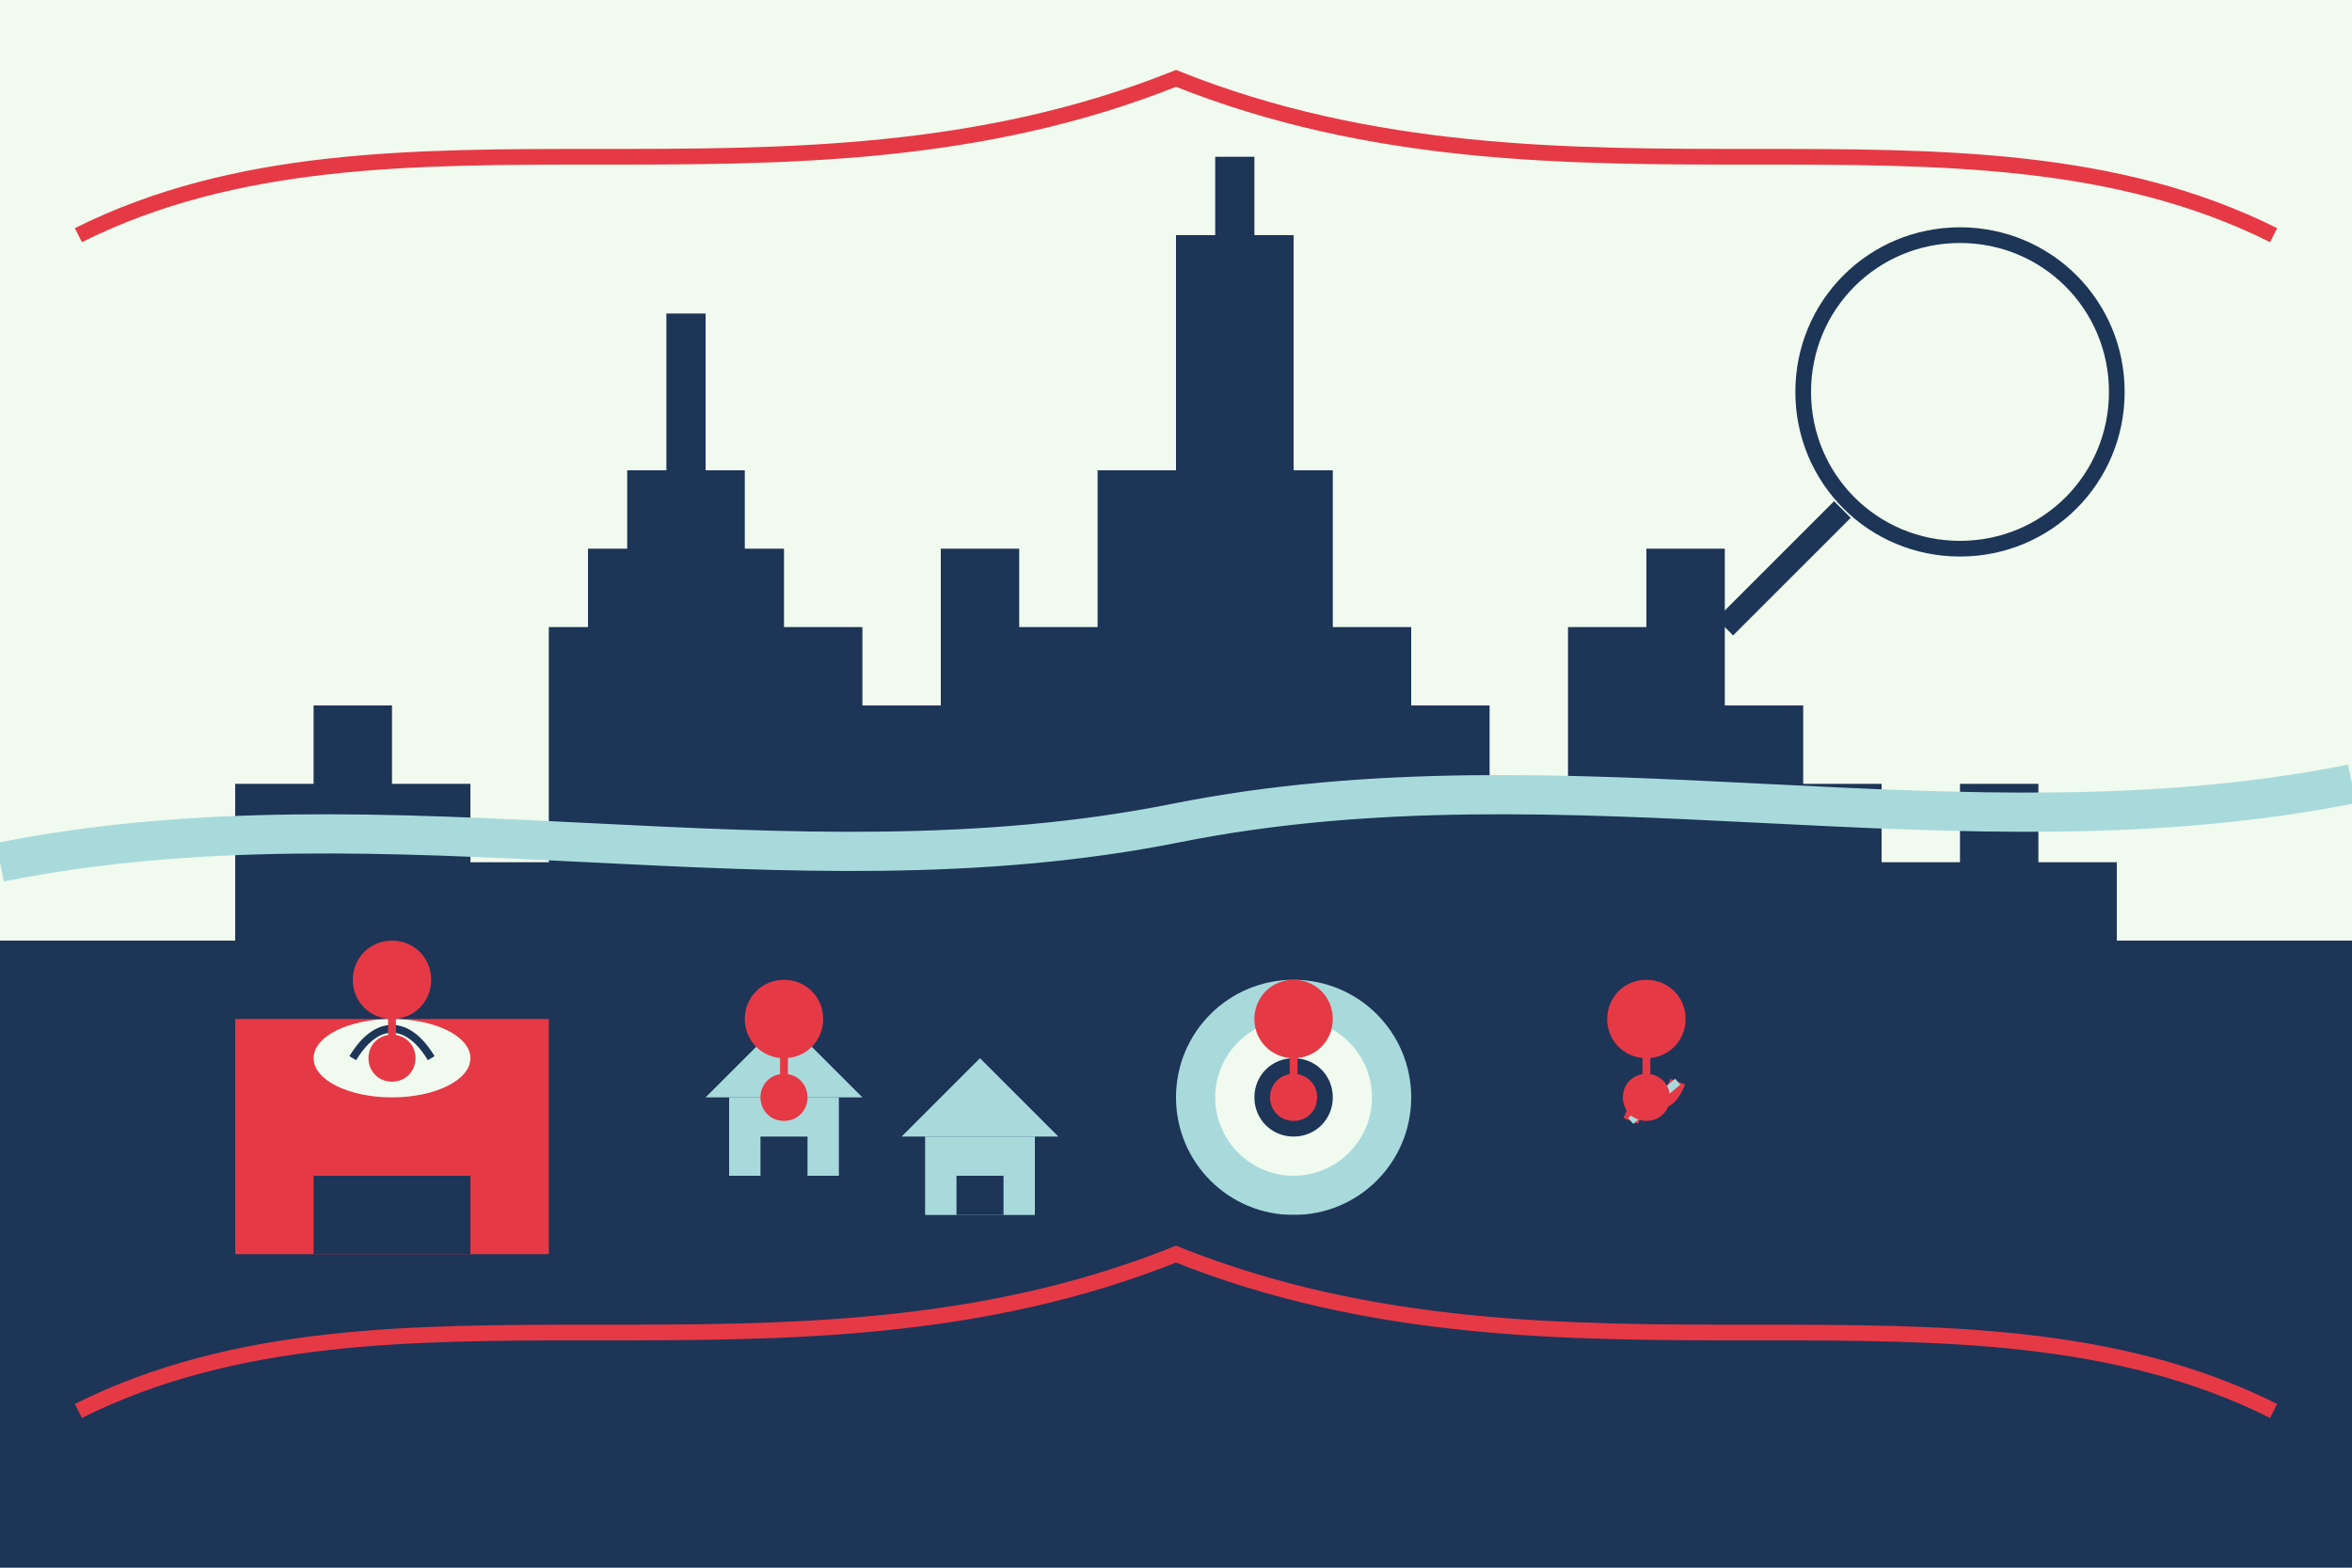 <svg version="1.2" xmlns="http://www.w3.org/2000/svg" viewBox="0 0 300 200" width="300" height="200">
	<title>article1</title>
	<style>
		.s0 { fill: #f1faee } 
		.s1 { fill: #1d3557 } 
		.s2 { fill: #e63946 } 
		.s3 { fill: none;stroke: #1d3557 } 
		.s4 { fill: #a8dadc } 
		.s5 { fill: none;stroke: #e63946;stroke-width: 2 } 
		.s6 { fill: none;stroke: #a8dadc } 
		.s7 { fill: none;stroke: #a8dadc;stroke-width: 5 } 
		.s8 { fill: none;stroke: #1d3557;stroke-width: 2 } 
		.s9 { fill: #000000;stroke: #1d3557;stroke-width: 3 } 
		.s10 { fill: #000000;stroke: #e63946 } 
	</style>
	<path fill-rule="evenodd" class="s0" d="m0 0h300v200h-300z"/>
	<path class="s1" d="m0 120h30v-20h10v-10h10v10h10v10h10v-30h5v-10h5v-10h5v-20h5v20h5v10h5v10h10v10h10v-20h10v10h10v-20h10v-30h5v-10h5v10h5v30h5v20h10v10h10v10h10v-20h10v-10h10v20h10v10h10v10h10v-10h10v10h10v10h30v80h-300z"/>
	<path fill-rule="evenodd" class="s2" d="m30 130h40v30h-40z"/>
	<path fill-rule="evenodd" class="s1" d="m40 150h20v10h-20z"/>
	<path fill-rule="evenodd" class="s0" d="m50 140c-5.5 0-10-2.2-10-5 0-2.8 4.5-5 10-5 5.5 0 10 2.2 10 5 0 2.8-4.5 5-10 5z"/>
	<path class="s3" d="m45 135c3-5 7-5 10 0"/>
	<path class="s4" d="m90 140l10-10 10 10z"/>
	<path fill-rule="evenodd" class="s4" d="m93 140h14v10h-14z"/>
	<path fill-rule="evenodd" class="s1" d="m97 145h6v5h-6z"/>
	<path class="s4" d="m115 145l10-10 10 10z"/>
	<path fill-rule="evenodd" class="s4" d="m118 145h14v10h-14z"/>
	<path fill-rule="evenodd" class="s1" d="m122 150h6v5h-6z"/>
	<path fill-rule="evenodd" class="s4" d="m165 155c-8.3 0-15-6.7-15-15 0-8.3 6.7-15 15-15 8.3 0 15 6.7 15 15 0 8.3-6.7 15-15 15z"/>
	<path fill-rule="evenodd" class="s0" d="m165 150c-5.5 0-10-4.5-10-10 0-5.5 4.5-10 10-10 5.5 0 10 4.5 10 10 0 5.5-4.5 10-10 10z"/>
	<path fill-rule="evenodd" class="s1" d="m165 145c-2.8 0-5-2.2-5-5 0-2.8 2.2-5 5-5 2.8 0 5 2.2 5 5 0 2.8-2.2 5-5 5z"/>
	<path fill-rule="evenodd" class="s1" d="m155 155h20v5h-20z"/>
	<path class="s1" d="m210 140l-10 10h20z"/>
	<path class="s5" d="m208 143c2-5 4 0 6-5"/>
	<path class="s6" d="m208 143l6-5"/>
	<path class="s5" d="m10 30c40-20 90 0 140-20 50 20 100 0 140 20"/>
	<path class="s5" d="m10 180c40-20 90 0 140-20 50 20 100 0 140 20"/>
	<path class="s7" d="m0 110c50-10 100 5 150-5 50-10 100 5 150-5"/>
	<path fill-rule="evenodd" class="s8" d="m250 70c-11.1 0-20-8.9-20-20 0-11.1 8.9-20 20-20 11.1 0 20 8.9 20 20 0 11.1-8.9 20-20 20z"/>
	<path fill-rule="evenodd" class="s9" d="m235 65l-15 15"/>
	<path fill-rule="evenodd" class="s2" d="m50 138c-1.7 0-3-1.3-3-3 0-1.7 1.3-3 3-3 1.7 0 3 1.3 3 3 0 1.7-1.3 3-3 3z"/>
	<path class="s10" d="m50 135v-10"/>
	<path fill-rule="evenodd" class="s2" d="m50 130c-2.8 0-5-2.2-5-5 0-2.8 2.2-5 5-5 2.8 0 5 2.2 5 5 0 2.8-2.2 5-5 5z"/>
	<path fill-rule="evenodd" class="s2" d="m100 143c-1.7 0-3-1.3-3-3 0-1.7 1.3-3 3-3 1.7 0 3 1.3 3 3 0 1.7-1.3 3-3 3z"/>
	<path class="s10" d="m100 140v-10"/>
	<path fill-rule="evenodd" class="s2" d="m100 135c-2.8 0-5-2.2-5-5 0-2.8 2.2-5 5-5 2.8 0 5 2.2 5 5 0 2.8-2.2 5-5 5z"/>
	<path fill-rule="evenodd" class="s2" d="m165 143c-1.7 0-3-1.3-3-3 0-1.7 1.3-3 3-3 1.7 0 3 1.3 3 3 0 1.7-1.3 3-3 3z"/>
	<path class="s10" d="m165 140v-10"/>
	<path fill-rule="evenodd" class="s2" d="m165 135c-2.8 0-5-2.2-5-5 0-2.8 2.2-5 5-5 2.8 0 5 2.2 5 5 0 2.8-2.2 5-5 5z"/>
	<path fill-rule="evenodd" class="s2" d="m210 143c-1.7 0-3-1.3-3-3 0-1.7 1.3-3 3-3 1.7 0 3 1.3 3 3 0 1.7-1.3 3-3 3z"/>
	<path class="s10" d="m210 140v-10"/>
	<path fill-rule="evenodd" class="s2" d="m210 135c-2.8 0-5-2.2-5-5 0-2.8 2.2-5 5-5 2.8 0 5 2.2 5 5 0 2.8-2.2 5-5 5z"/>
</svg>